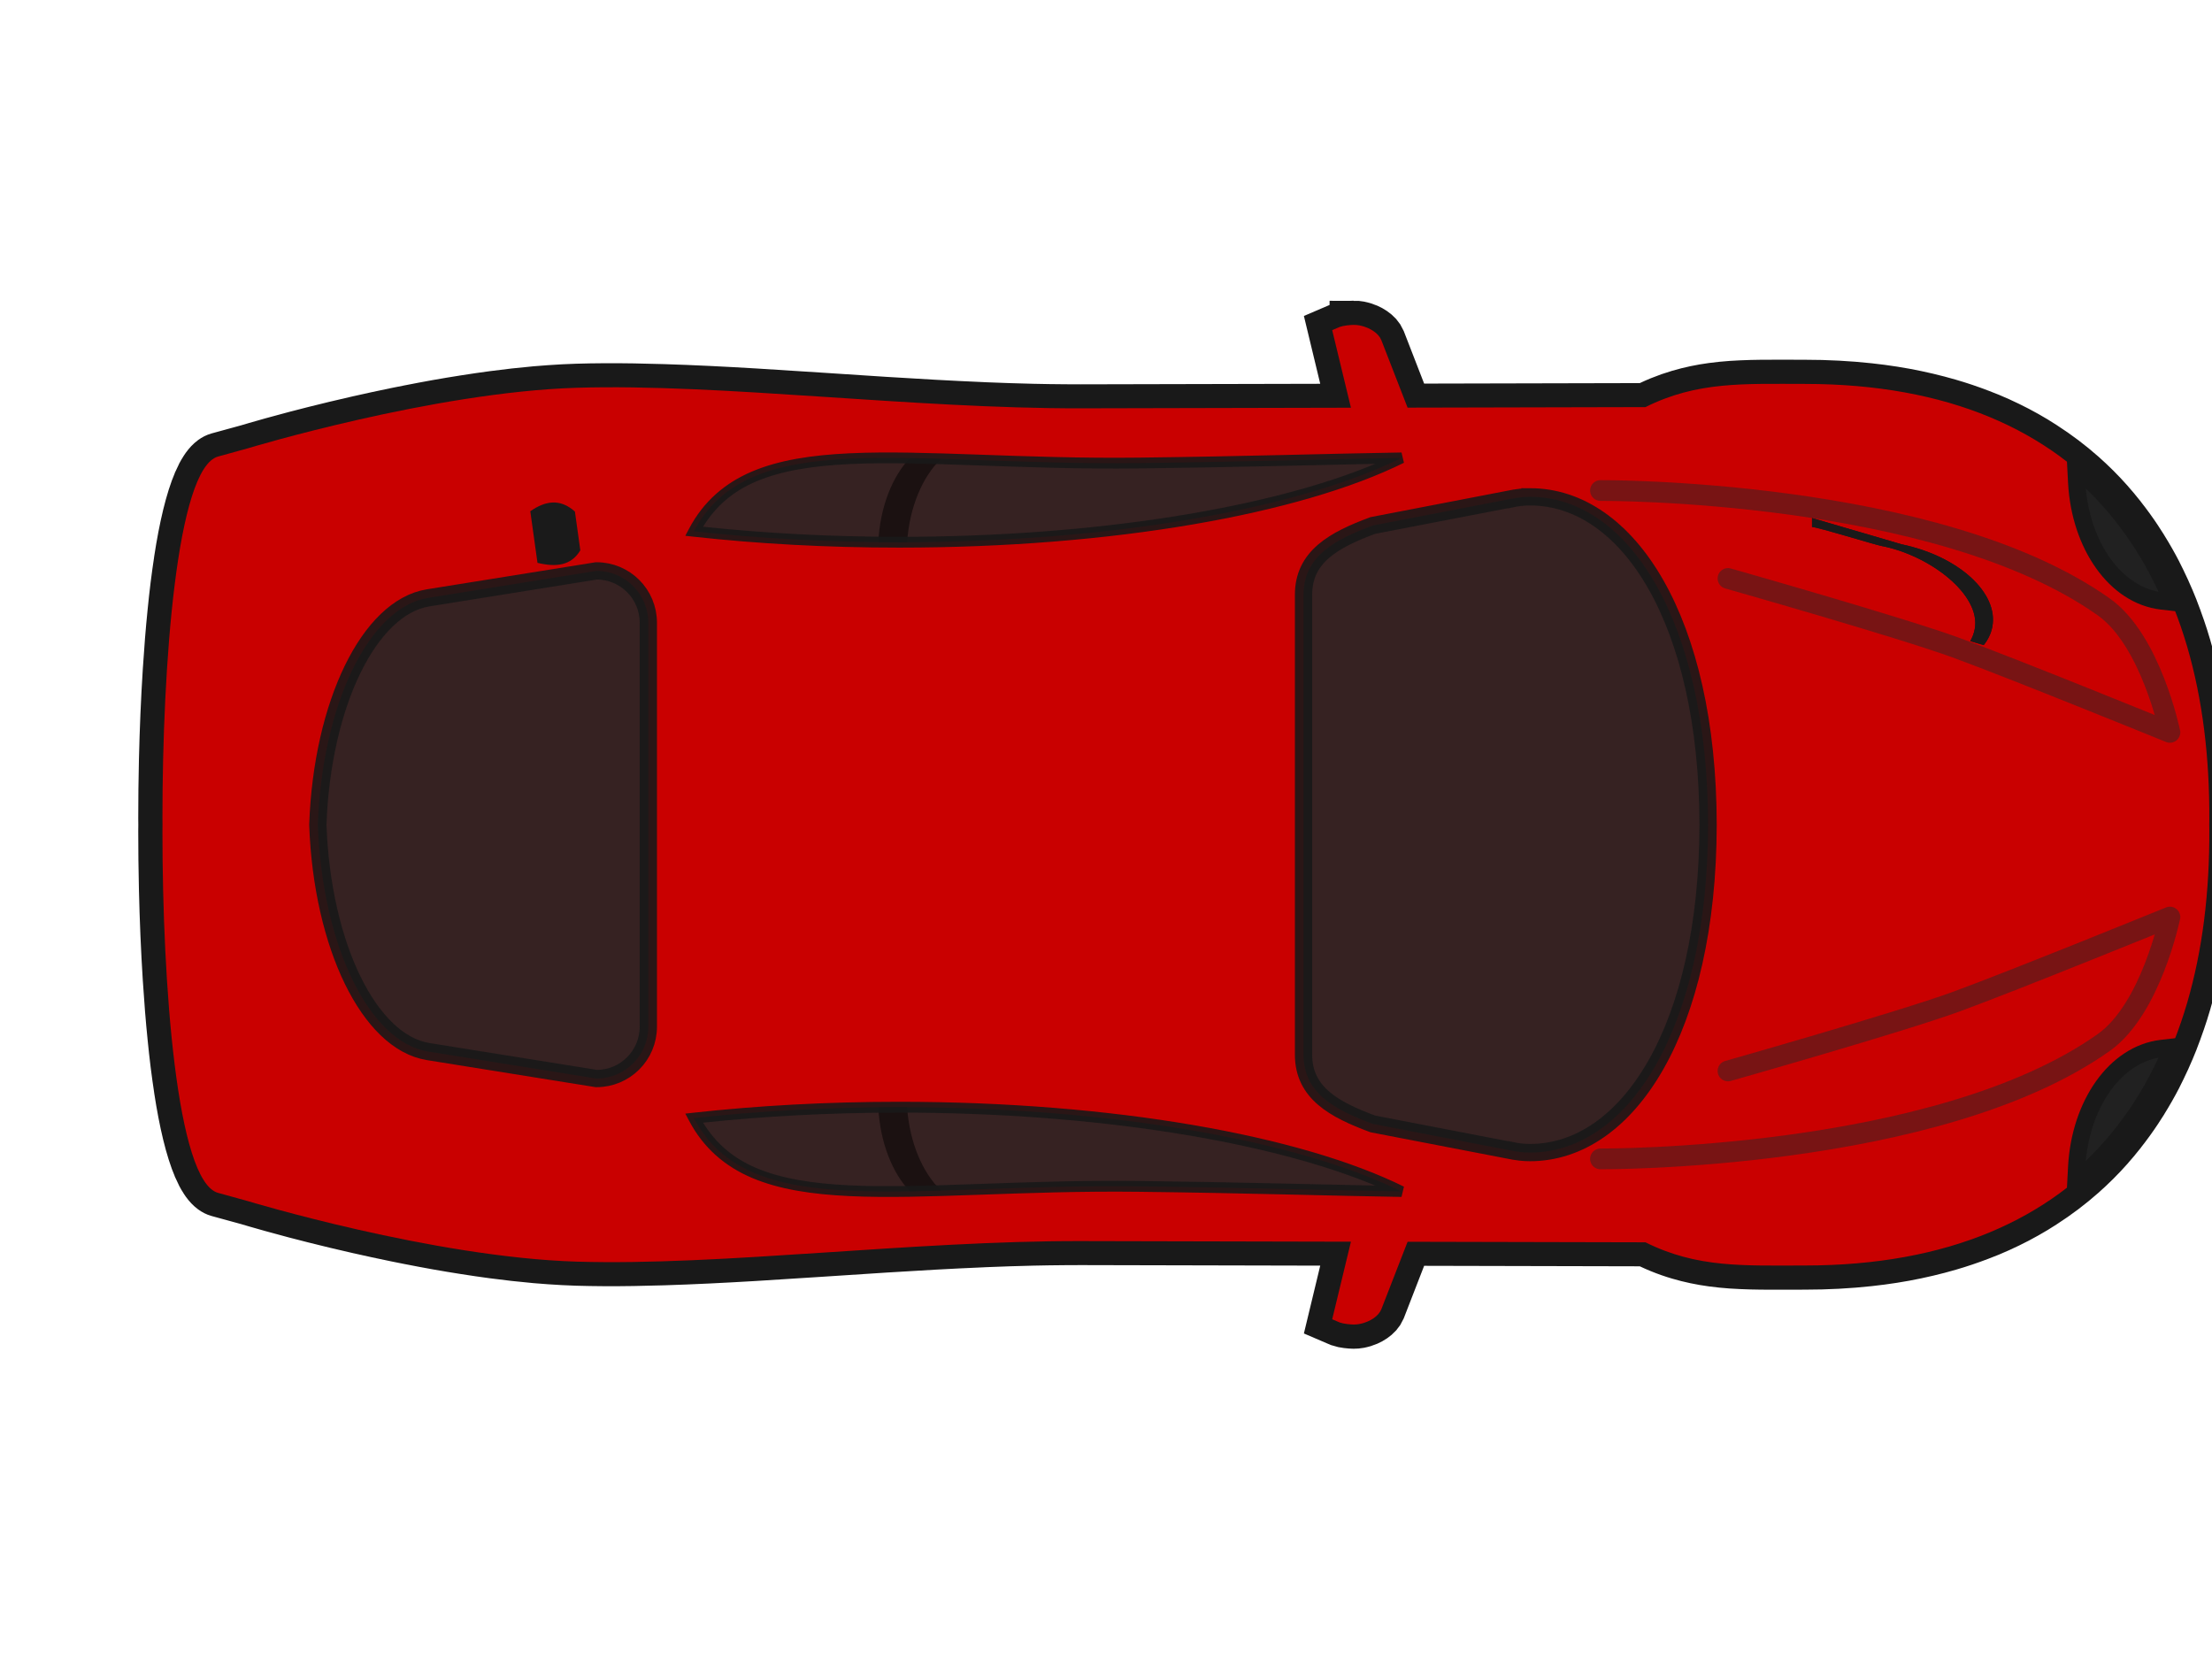<?xml version="1.0"?><svg width="640" height="480" xmlns="http://www.w3.org/2000/svg" xmlns:xlink="http://www.w3.org/1999/xlink">
 <title>Red Car - Top View</title>
 <defs>
  <linearGradient id="linearGradient3876">
   <stop id="stop3878" offset="0" stop-color="#000000"/>
   <stop id="stop3880" offset="1" stop-opacity="0" stop-color="#b3b3b3"/>
  </linearGradient>
  <linearGradient id="linearGradient3866">
   <stop id="stop3868" offset="0" stop-color="#000000"/>
   <stop id="stop3870" offset="1" stop-opacity="0" stop-color="#cccccc"/>
  </linearGradient>
  <linearGradient id="linearGradient3767">
   <stop id="stop3769" offset="0" stop-color="#333333"/>
   <stop id="stop3771" offset="1" stop-opacity="0" stop-color="#808080"/>
  </linearGradient>
  <linearGradient id="linearGradient3759">
   <stop id="stop3761" offset="0" stop-color="#1a1a1a"/>
   <stop id="stop3763" offset="1" stop-opacity="0" stop-color="#f30000"/>
  </linearGradient>
  <linearGradient x1="897.222" y1="542.397" x2="883.758" y2="535.371" id="linearGradient3765" xlink:href="#linearGradient3759" gradientUnits="userSpaceOnUse"/>
  <linearGradient x1="879.896" y1="537.5" x2="874.867" y2="533.5" id="linearGradient3773" xlink:href="#linearGradient3767" gradientUnits="userSpaceOnUse"/>
  <linearGradient x1="880.71" y1="552.05" x2="876.646" y2="535.371" id="linearGradient3785" xlink:href="#linearGradient3759" gradientUnits="userSpaceOnUse"/>
  <linearGradient x1="887.896" y1="528.355" x2="876.138" y2="528.419" id="linearGradient3789" xlink:href="#linearGradient3767" gradientUnits="userSpaceOnUse"/>
  <linearGradient x1="887.896" y1="528.355" x2="876.138" y2="528.419" id="linearGradient3811" xlink:href="#linearGradient3767" gradientUnits="userSpaceOnUse" gradientTransform="translate(-22,316.268)"/>
  <linearGradient x1="879.896" y1="537.5" x2="874.867" y2="533.5" id="linearGradient3813" xlink:href="#linearGradient3767" gradientUnits="userSpaceOnUse" gradientTransform="translate(-24,320.268)"/>
  <linearGradient x1="887.896" y1="528.355" x2="876.138" y2="528.419" id="linearGradient3843" xlink:href="#linearGradient3767" gradientUnits="userSpaceOnUse"/>
  <linearGradient x1="879.896" y1="537.5" x2="874.867" y2="533.5" id="linearGradient3845" xlink:href="#linearGradient3767" gradientUnits="userSpaceOnUse"/>
  <linearGradient x1="897.222" y1="542.397" x2="883.758" y2="535.371" id="linearGradient3847" xlink:href="#linearGradient3759" gradientUnits="userSpaceOnUse"/>
  <linearGradient x1="880.71" y1="552.05" x2="876.646" y2="535.371" id="linearGradient3849" xlink:href="#linearGradient3759" gradientUnits="userSpaceOnUse"/>
  <linearGradient x1="887.896" y1="528.355" x2="876.138" y2="528.419" id="linearGradient3851" xlink:href="#linearGradient3767" gradientUnits="userSpaceOnUse" gradientTransform="translate(-22,316.268)"/>
  <linearGradient x1="879.896" y1="537.5" x2="874.867" y2="533.5" id="linearGradient3853" xlink:href="#linearGradient3767" gradientUnits="userSpaceOnUse" gradientTransform="translate(-24,320.268)"/>
  <linearGradient x1="263.892" y1="865.194" x2="242.625" y2="863.937" id="linearGradient3872" xlink:href="#linearGradient3866" gradientUnits="userSpaceOnUse" gradientTransform="matrix(0.99,0.138,-0.138,0.99,130.621,-29.07)"/>
  <linearGradient x1="252.144" y1="864.272" x2="232.433" y2="863.937" id="linearGradient3874" xlink:href="#linearGradient3876" gradientUnits="userSpaceOnUse" gradientTransform="matrix(0.99,0.138,-0.138,0.99,120.609,-30.102)"/>
  <linearGradient x1="252.144" y1="864.272" x2="232.433" y2="863.937" id="linearGradient3886" xlink:href="#linearGradient3876" gradientUnits="userSpaceOnUse" gradientTransform="matrix(0.99,-0.138,-0.138,-0.99,120.609,1463.252)"/>
  <linearGradient x1="263.892" y1="865.194" x2="242.625" y2="863.937" id="linearGradient3888" xlink:href="#linearGradient3866" gradientUnits="userSpaceOnUse" gradientTransform="matrix(0.99,-0.138,-0.138,-0.99,130.621,1462.22)"/>
  <linearGradient x1="254.257" y1="865.075" x2="232.433" y2="863.937" id="linearGradient3960" xlink:href="#linearGradient3759" gradientUnits="userSpaceOnUse" gradientTransform="matrix(0.99,0.138,-0.138,0.99,146.047,-33.885)"/>
  <linearGradient x1="263.892" y1="865.194" x2="242.625" y2="863.937" id="linearGradient3962" xlink:href="#linearGradient3759" gradientUnits="userSpaceOnUse" gradientTransform="matrix(0.99,0.138,-0.138,0.99,156.309,-32.602)"/>
  <linearGradient x1="880.71" y1="552.05" x2="876.646" y2="535.371" id="linearGradient3991" xlink:href="#linearGradient3759" gradientUnits="userSpaceOnUse" gradientTransform="translate(21.438,297.907)"/>
  <linearGradient x1="897.222" y1="542.397" x2="883.758" y2="535.371" id="linearGradient3994" xlink:href="#linearGradient3759" gradientUnits="userSpaceOnUse" gradientTransform="translate(21.438,297.907)"/>
  <linearGradient x1="879.896" y1="537.5" x2="874.867" y2="533.5" id="linearGradient3997" xlink:href="#linearGradient3759" gradientUnits="userSpaceOnUse" gradientTransform="translate(21.438,297.907)"/>
  <linearGradient x1="887.896" y1="528.355" x2="876.138" y2="528.419" id="linearGradient4000" xlink:href="#linearGradient3759" gradientUnits="userSpaceOnUse" gradientTransform="translate(21.438,297.907)"/>
  <linearGradient x1="879.896" y1="537.5" x2="874.867" y2="533.5" id="linearGradient4008" xlink:href="#linearGradient3759" gradientUnits="userSpaceOnUse" gradientTransform="matrix(0.893,0,0,0.893,92.37,365.146)"/>
  <linearGradient x1="887.896" y1="528.355" x2="876.138" y2="528.419" id="linearGradient4011" xlink:href="#linearGradient3759" gradientUnits="userSpaceOnUse" gradientTransform="matrix(0.893,0,0,0.893,94.156,361.573)"/>
  <linearGradient x1="880.71" y1="552.05" x2="835.987" y2="501.076" id="linearGradient4131" xlink:href="#linearGradient3759" gradientUnits="userSpaceOnUse" gradientTransform="translate(21.438,297.907)"/>
  <linearGradient x1="879.896" y1="537.5" x2="815.824" y2="531.909" id="linearGradient4133" xlink:href="#linearGradient3759" gradientUnits="userSpaceOnUse" gradientTransform="translate(21.438,297.907)"/>
  <linearGradient x1="879.896" y1="537.5" x2="812.137" y2="533.5" id="linearGradient4135" xlink:href="#linearGradient3759" gradientUnits="userSpaceOnUse" gradientTransform="matrix(0.893,0,0,0.893,92.37,365.146)"/>
  <linearGradient x1="887.896" y1="528.355" x2="805.294" y2="529.607" id="linearGradient4137" xlink:href="#linearGradient3759" gradientUnits="userSpaceOnUse" gradientTransform="matrix(0.893,0,0,0.893,94.156,361.573)"/>
  <linearGradient x1="229.697" y1="873.137" x2="205.594" y2="867.676" id="linearGradient4139" xlink:href="#linearGradient3759" gradientUnits="userSpaceOnUse" gradientTransform="matrix(0.99,0.138,-0.138,0.99,146.047,-33.885)"/>
  <linearGradient x1="238.833" y1="873.058" x2="216.56" y2="872.648" id="linearGradient4141" xlink:href="#linearGradient3759" gradientUnits="userSpaceOnUse" gradientTransform="matrix(0.99,0.138,-0.138,0.99,156.309,-32.602)"/>
  <linearGradient x1="14.678" y1="19.872" x2="13.695" y2="19.593" id="linearGradient4149" xlink:href="#linearGradient3759"/>
  <linearGradient x1="16.492" y1="22.267" x2="13.615" y2="22.12" id="linearGradient4153" xlink:href="#linearGradient3759"/>
  <linearGradient x1="15.47" y1="19.8" x2="12.75" y2="19.595" id="linearGradient4155" xlink:href="#linearGradient3759"/>
  <linearGradient x1="14.678" y1="16.724" x2="13.695" y2="17.003" id="linearGradient4185" xlink:href="#linearGradient3759"/>
  <linearGradient x1="15.711" y1="17.112" x2="15.212" y2="17.11" id="linearGradient4187" xlink:href="#linearGradient3759"/>
  <linearGradient x1="15.47" y1="16.796" x2="12.75" y2="17.001" id="linearGradient4189" xlink:href="#linearGradient3759"/>
  <linearGradient x1="7.533" y1="12.487" x2="7.276" y2="12.678" id="linearGradient4191" xlink:href="#linearGradient3759"/>
  <linearGradient x1="7.217" y1="12.224" x2="6.363" y2="13.611" id="linearGradient4193" xlink:href="#linearGradient3759"/>
  <linearGradient x1="17.077" y1="18.97" x2="13.57" y2="18.924" id="linearGradient4195" xlink:href="#linearGradient3759"/>
  <linearGradient x1="16.492" y1="18.58" x2="13.615" y2="18.726" id="linearGradient4197" xlink:href="#linearGradient3759"/>
  <linearGradient x1="6.884" y1="25.448" x2="5.287" y2="25.953" id="linearGradient4199" xlink:href="#linearGradient3759"/>
  <linearGradient x1="7.707" y1="27.507" x2="6.109" y2="27.725" id="linearGradient4201" xlink:href="#linearGradient3759"/>
  <linearGradient x1="15.711" y1="19.484" x2="15.212" y2="19.487" id="linearGradient4203" xlink:href="#linearGradient3759"/>
  <linearGradient x1="7.533" y1="14.949" x2="7.276" y2="14.758" id="linearGradient4205" xlink:href="#linearGradient3759"/>
  <linearGradient x1="7.217" y1="15.211" x2="6.363" y2="13.825" id="linearGradient4207" xlink:href="#linearGradient3759"/>
  <linearGradient x1="17.077" y1="21.877" x2="13.57" y2="21.923" id="linearGradient4209" xlink:href="#linearGradient3759"/>
  <linearGradient x1="6.884" y1="31.699" x2="5.287" y2="31.194" id="linearGradient4211" xlink:href="#linearGradient3759"/>
  <linearGradient x1="7.707" y1="34.382" x2="6.109" y2="34.165" id="linearGradient4213" xlink:href="#linearGradient3759"/>
 </defs>
 <g>
  <title>Layer 1</title>
  <g id="layer1" display="inline">
   <g id="g3890">
    <path d="m391.688,93.998c-0.944,0.006 -2.956,0.191 -4.05,0.587l-2.191,0.939l5.419,22.498l-78.136,0.176c-1.525,0.003 -3.06,-0.009 -4.597,-0.02c-3.075,-0.021 -6.176,-0.065 -9.293,-0.137c-4.565,-0.105 -9.183,-0.259 -13.812,-0.45c-0.248,-0.01 -0.495,-0.029 -0.743,-0.039c-9.348,-0.395 -18.786,-0.934 -28.191,-1.526c-12.725,-0.803 -25.367,-1.695 -37.64,-2.426c-9.095,-0.542 -17.987,-0.989 -26.528,-1.252c-5.865,-0.181 -11.559,-0.286 -17.059,-0.254c-2.702,0.015 -5.364,0.058 -7.962,0.137c-2.599,0.079 -5.246,0.222 -7.923,0.411c-1.338,0.094 -2.678,0.194 -4.03,0.313c-4.05,0.356 -8.167,0.827 -12.266,1.369c-0.006,0.001 -0.013,-0.001 -0.02,0c-2.737,0.362 -5.458,0.767 -8.178,1.193c-2.719,0.426 -5.43,0.875 -8.099,1.35c-2.663,0.474 -5.303,0.98 -7.884,1.487c-0.006,0.001 -0.013,-0.001 -0.02,0c-1.294,0.254 -2.548,0.503 -3.815,0.763c-3.795,0.777 -7.471,1.575 -10.956,2.367c-0.006,0.001 -0.013,-0.001 -0.02,0c-2.327,0.529 -4.562,1.049 -6.71,1.565c-4.297,1.032 -8.211,2.025 -11.601,2.915c-5.086,1.335 -9.004,2.459 -11.327,3.13c-1.549,0.448 -2.387,0.704 -2.387,0.704l-8.569,2.348c-0.565,0.156 -1.113,0.434 -1.643,0.822c-0.18,0.132 -0.352,0.273 -0.528,0.43c-0.688,0.613 -1.347,1.422 -1.976,2.406c-0.003,0.004 0.003,0.015 0,0.02c-0.313,0.491 -0.64,1.027 -0.939,1.604c-0.003,0.005 0.003,0.015 0,0.02c-0.299,0.578 -0.595,1.198 -0.88,1.859c-0.002,0.006 0.002,0.014 0,0.02c-2.296,5.327 -4.144,13.229 -5.595,22.674c-0.001,0.006 0.001,0.013 0,0.02c-0.023,0.147 -0.036,0.303 -0.059,0.45c-0.316,2.086 -0.621,4.256 -0.9,6.476c-0.019,0.152 -0.04,0.298 -0.059,0.45c-0.314,2.531 -0.593,5.135 -0.861,7.806c-0.001,0.006 0.001,0.013 0,0.02c-0.134,1.332 -0.269,2.689 -0.391,4.05c-0.001,0.006 0.001,0.013 0,0.02c-0.123,1.361 -0.24,2.723 -0.352,4.108c-0.001,0.006 0.001,0.013 0,0.02c-0.224,2.778 -0.425,5.6 -0.606,8.451c-0,0.006 0,0.013 0,0.02c-0.546,8.567 -0.914,17.397 -1.115,26.02c-0,0.006 0,0.013 0,0.02c-0.134,5.753 -0.196,11.402 -0.196,16.845c0,0.606 0.017,1.229 0.02,1.839c-0.002,0.61 -0.02,1.233 -0.02,1.839c0,5.442 0.061,11.092 0.196,16.844c0,0.007 -0,0.013 0,0.02c0.201,8.623 0.569,17.453 1.115,26.02c0,0.006 -0,0.013 0,0.02c0.182,2.851 0.383,5.673 0.606,8.451c0.001,0.006 -0.001,0.013 0,0.02c0.112,1.386 0.23,2.747 0.352,4.108c0.001,0.006 -0.001,0.013 0,0.02c0.123,1.361 0.258,2.717 0.391,4.05c0.001,0.006 -0.001,0.013 0,0.02c0.268,2.671 0.547,5.275 0.861,7.806c0.019,0.152 0.04,0.298 0.059,0.45c0.279,2.22 0.584,4.39 0.9,6.476c0.022,0.147 0.036,0.303 0.059,0.45c0.001,0.006 -0.001,0.013 0,0.02c1.451,9.445 3.299,17.347 5.595,22.674c0.002,0.006 -0.002,0.014 0,0.02c0.285,0.66 0.581,1.28 0.88,1.859c0.003,0.005 -0.003,0.014 0,0.02c0.299,0.577 0.626,1.113 0.939,1.604c0.003,0.004 -0.003,0.015 0,0.02c0.629,0.985 1.288,1.793 1.976,2.406c0.176,0.158 0.348,0.299 0.528,0.43c0.53,0.388 1.078,0.666 1.643,0.822l8.569,2.348c0,0 0.838,0.256 2.387,0.704c2.323,0.672 6.242,1.795 11.327,3.13c3.39,0.89 7.304,1.883 11.601,2.915c2.148,0.516 4.384,1.036 6.71,1.565c0.006,0.001 0.013,-0.001 0.02,0c3.485,0.792 7.161,1.59 10.956,2.367c1.267,0.26 2.521,0.509 3.815,0.763c0.006,0.001 0.013,-0.001 0.02,0c2.581,0.507 5.221,1.013 7.884,1.487c2.669,0.475 5.38,0.924 8.099,1.35c2.719,0.426 5.44,0.831 8.178,1.193c0.006,0.001 0.013,-0.001 0.02,0c4.1,0.542 8.216,1.014 12.266,1.369c1.352,0.119 2.692,0.219 4.03,0.313c2.677,0.188 5.325,0.332 7.923,0.411c2.599,0.079 5.26,0.121 7.962,0.137c5.5,0.031 11.194,-0.074 17.059,-0.254c8.541,-0.263 17.433,-0.71 26.528,-1.252c12.273,-0.731 24.915,-1.623 37.64,-2.426c9.405,-0.592 18.843,-1.131 28.191,-1.526c0.248,-0.01 0.496,-0.029 0.743,-0.039c4.629,-0.191 9.246,-0.345 13.812,-0.45c3.117,-0.072 6.218,-0.115 9.293,-0.137c1.538,-0.011 3.072,-0.023 4.597,-0.02l78.136,0.176l-5.419,22.498l2.191,0.939c1.094,0.396 3.105,0.581 4.05,0.587c0.531,0.003 1.099,-0.046 1.682,-0.156c0.194,-0.037 0.39,-0.088 0.587,-0.137c0.191,-0.047 0.396,-0.098 0.587,-0.156c0.393,-0.121 0.791,-0.264 1.174,-0.43c1.14,-0.497 2.213,-1.209 2.993,-2.074c0.006,-0.007 0.014,-0.013 0.02,-0.02c0.391,-0.437 0.696,-0.909 0.919,-1.428l7.61,-19.603l68.824,0.157c0.468,0.234 0.924,0.466 1.389,0.685c1.865,0.876 3.7,1.626 5.536,2.269c0.915,0.321 1.827,0.611 2.739,0.88c3.193,0.944 6.378,1.597 9.606,2.035c1.844,0.25 3.71,0.434 5.595,0.567c0.943,0.066 1.899,0.113 2.856,0.157c1.914,0.088 3.843,0.133 5.83,0.156c3.974,0.046 8.126,0 12.521,0c6.517,0 12.722,-0.333 18.644,-0.978c2.369,-0.258 4.69,-0.562 6.965,-0.919c4.55,-0.715 8.907,-1.64 13.088,-2.739c1.045,-0.275 2.088,-0.563 3.111,-0.861c3.067,-0.894 6.018,-1.894 8.882,-2.993c0.955,-0.366 1.904,-0.727 2.837,-1.115c1.865,-0.777 3.682,-1.601 5.458,-2.465c0.888,-0.432 1.775,-0.877 2.641,-1.33c1.732,-0.907 3.422,-1.866 5.067,-2.856c0.822,-0.495 1.625,-1.01 2.426,-1.526c4.003,-2.579 7.74,-5.4 11.21,-8.471c2.773,-2.454 5.385,-5.058 7.825,-7.806c0.003,-0.004 -0.003,-0.016 0,-0.02c0.608,-0.684 1.213,-1.372 1.8,-2.074c0.003,-0.004 -0.003,-0.016 0,-0.02c0.587,-0.702 1.174,-1.413 1.741,-2.132c0.003,-0.004 -0.003,-0.016 0,-0.02c1.706,-2.165 3.326,-4.394 4.852,-6.71c0.003,-0.004 -0.003,-0.015 0,-0.02c0.506,-0.769 1.02,-1.543 1.506,-2.328c0.003,-0.005 -0.003,-0.015 0,-0.02c1.465,-2.365 2.859,-4.791 4.147,-7.297c0.003,-0.005 -0.003,-0.014 0,-0.02c0.428,-0.832 0.844,-1.677 1.252,-2.524c0.003,-0.005 -0.003,-0.014 0,-0.02c0.408,-0.847 0.824,-1.701 1.213,-2.563c0.003,-0.006 -0.003,-0.014 0,-0.02c0.78,-1.729 1.526,-3.476 2.23,-5.263c0.003,-0.006 -0.003,-0.014 0,-0.02c0.351,-0.891 0.685,-1.795 1.017,-2.7c0.002,-0.006 -0.002,-0.014 0,-0.02c0.332,-0.905 0.665,-1.821 0.978,-2.739c0.313,-0.918 0.625,-1.846 0.919,-2.778c0.002,-0.006 -0.002,-0.014 0,-0.02c0.294,-0.932 0.585,-1.872 0.861,-2.817c0.002,-0.006 -0.002,-0.014 0,-0.02c0.276,-0.945 0.545,-1.898 0.802,-2.856c0.002,-0.006 -0.002,-0.014 0,-0.02c0.775,-2.886 1.483,-5.826 2.093,-8.823l0,-0.02c0.203,-0.995 0.383,-2.006 0.567,-3.013l0,-0.02c1.299,-7.086 2.167,-14.438 2.602,-22.048c0,-0.006 -0,-0.013 0,-0.02c0.061,-1.082 0.112,-2.176 0.156,-3.267c0,-0.006 -0,-0.013 0,-0.02c0.089,-2.189 0.154,-4.387 0.176,-6.613c0,-0.006 -0,-0.013 0,-0.02c0.011,-1.116 0.006,-2.24 0,-3.365c0,-0.398 -0.014,-0.796 -0.019,-1.193c0.006,-0.397 0.019,-0.795 0.019,-1.193c0.006,-1.125 0.011,-2.249 0,-3.365c-0,-0.006 0,-0.013 0,-0.02c-0.021,-2.226 -0.087,-4.423 -0.176,-6.613c-0,-0.006 0,-0.013 0,-0.02c-0.044,-1.091 -0.095,-2.185 -0.156,-3.267c-0,-0.006 0,-0.013 0,-0.02c-0.435,-7.611 -1.303,-14.963 -2.602,-22.048l0,-0.02c-0.185,-1.007 -0.365,-2.018 -0.567,-3.013l0,-0.02c-0.611,-2.997 -1.318,-5.937 -2.093,-8.823c-0.002,-0.006 0.002,-0.013 0,-0.02c-0.257,-0.958 -0.526,-1.911 -0.802,-2.856c-0.002,-0.006 0.002,-0.013 0,-0.02c-0.276,-0.945 -0.566,-1.885 -0.861,-2.817c-0.002,-0.006 0.002,-0.014 0,-0.02c-0.294,-0.932 -0.606,-1.86 -0.919,-2.778c-0.313,-0.918 -0.646,-1.834 -0.978,-2.739c-0.002,-0.006 0.002,-0.014 0,-0.02c-0.332,-0.905 -0.667,-1.809 -1.017,-2.7c-0.003,-0.006 0.003,-0.014 0,-0.02c-0.704,-1.787 -1.45,-3.533 -2.23,-5.263c-0.003,-0.005 0.003,-0.014 0,-0.02c-0.389,-0.862 -0.805,-1.716 -1.213,-2.563c-0.003,-0.005 0.003,-0.015 0,-0.02c-0.408,-0.847 -0.824,-1.692 -1.252,-2.524c-0.003,-0.005 0.003,-0.015 0,-0.02c-1.288,-2.506 -2.682,-4.932 -4.147,-7.297c-0.003,-0.004 0.003,-0.015 0,-0.02c-0.487,-0.785 -1,-1.559 -1.506,-2.328c-0.003,-0.004 0.003,-0.015 0,-0.02c-1.526,-2.316 -3.145,-4.545 -4.852,-6.71c-0.003,-0.004 0.003,-0.016 0,-0.02c-0.567,-0.719 -1.154,-1.431 -1.741,-2.132c-0.003,-0.004 0.003,-0.016 0,-0.02c-0.587,-0.702 -1.192,-1.39 -1.8,-2.074c-0.003,-0.004 0.003,-0.016 0,-0.02c-2.44,-2.748 -5.053,-5.352 -7.825,-7.806c-3.47,-3.071 -7.207,-5.892 -11.21,-8.471c-0.801,-0.516 -1.604,-1.031 -2.426,-1.526c-1.645,-0.991 -3.335,-1.949 -5.067,-2.856c-0.866,-0.453 -1.753,-0.898 -2.641,-1.33c-1.776,-0.864 -3.594,-1.688 -5.458,-2.465c-0.932,-0.389 -1.882,-0.749 -2.837,-1.115c-2.864,-1.099 -5.815,-2.099 -8.882,-2.993c-1.022,-0.298 -2.065,-0.586 -3.111,-0.861c-4.18,-1.099 -8.538,-2.024 -13.088,-2.739c-2.275,-0.358 -4.596,-0.661 -6.965,-0.919c-5.921,-0.646 -12.127,-0.979 -18.644,-0.979c-4.395,0 -8.547,-0.046 -12.521,0c-1.987,0.023 -3.916,0.069 -5.83,0.157c-0.957,0.044 -1.914,0.09 -2.856,0.157c-1.885,0.133 -3.751,0.317 -5.595,0.567c-3.228,0.437 -6.413,1.091 -9.606,2.035c-0.912,0.27 -1.823,0.559 -2.739,0.88c-1.836,0.644 -3.671,1.393 -5.536,2.269c-0.465,0.218 -0.921,0.451 -1.389,0.685l-68.824,0.156l-7.61,-19.603c-0.223,-0.52 -0.528,-0.991 -0.919,-1.428c-0.006,-0.007 -0.013,-0.013 -0.02,-0.02c-0.781,-0.865 -1.853,-1.577 -2.993,-2.074c-0.383,-0.166 -0.78,-0.31 -1.174,-0.43c-0.191,-0.058 -0.396,-0.109 -0.587,-0.157c-0.197,-0.049 -0.392,-0.1 -0.587,-0.137c-0.584,-0.11 -1.151,-0.16 -1.682,-0.157l0,-0z" id="path3855" stroke-miterlimit="4" stroke-width="14" stroke="#191919" fill-opacity="0.996" fill="#000000"/>
    <path d="m391.688,93.998c-0.944,0.006 -2.956,0.192 -4.05,0.587l-2.191,0.939l5.419,22.44l-78.136,0.176c-48.808,0.104 -104.249,-7.202 -145.826,-5.947c-41.577,1.254 -95.235,17.529 -95.235,17.529l-8.569,2.367c-12.052,3.316 -16.101,60.955 -16.101,104.411c0,0.697 0.017,1.411 0.02,2.113c-0.003,0.702 -0.02,1.416 -0.02,2.113c0,43.456 4.049,101.096 16.101,104.411l8.569,2.367c0,0 53.658,16.275 95.235,17.529c41.577,1.254 97.018,-6.051 145.826,-5.947l78.136,0.176l-5.419,22.44l2.191,0.939c1.094,0.395 3.105,0.581 4.05,0.587c0.531,0.003 1.099,-0.047 1.682,-0.157c0.195,-0.037 0.39,-0.088 0.587,-0.137c0.191,-0.047 0.396,-0.098 0.587,-0.157c0.393,-0.121 0.791,-0.264 1.174,-0.43c1.14,-0.496 2.213,-1.191 2.993,-2.054c0.006,-0.007 0.014,-0.013 0.02,-0.02c0.391,-0.436 0.696,-0.91 0.919,-1.428l7.61,-19.564l68.824,0.157c14.963,7.476 28.492,6.71 46.072,6.71c83.419,0 117.461,-54.206 117.068,-126.068c0,-0.488 -0.012,-0.98 -0.019,-1.467c0.008,-0.487 0.019,-0.979 0.019,-1.467c0.393,-71.862 -33.649,-126.068 -117.068,-126.068c-17.58,0 -31.109,-0.766 -46.072,6.71l-68.824,0.157l-7.61,-19.564c-0.223,-0.519 -0.528,-0.992 -0.919,-1.428c-0.006,-0.007 -0.013,-0.013 -0.02,-0.02c-0.781,-0.863 -1.853,-1.558 -2.993,-2.054c-0.383,-0.166 -0.78,-0.31 -1.174,-0.43c-0.191,-0.058 -0.396,-0.109 -0.587,-0.157c-0.197,-0.049 -0.392,-0.1 -0.587,-0.137c-0.584,-0.11 -1.151,-0.16 -1.682,-0.157l0,-0l0,0z" id="path2853" fill-opacity="0.996" fill="#ca0000"/>
    <path d="m260.105,320.338c-20.887,0 -40.885,1.127 -59.355,3.169c16.064,30.497 61.342,18.947 128.688,19.74c31.105,0.366 56.057,1.177 76.082,1.487c-29.524,-14.608 -83.593,-24.396 -145.415,-24.396z" id="path3643" fill-opacity="0.996" fill="#262626" opacity="0.9"/>
    <path d="m260.105,320.338c-2.007,0 -3.996,0.018 -5.986,0.039c0.512,10.124 4.024,18.942 9.136,24.318c2.925,-0.047 5.944,-0.123 9.038,-0.215c-5.362,-5.129 -9.136,-13.916 -9.84,-24.142c-0.783,-0.003 -1.562,0 -2.348,0z" id="path3658" fill-opacity="0.996" fill="#000000" opacity="0.5"/>
    <path d="m628.641,302.974l-3.189,0.372c-13.488,1.573 -23.594,16.264 -24.591,34.139l-0.235,4.461l3.287,-3.032c9.947,-9.191 17.719,-20.351 23.417,-33.023l1.311,-2.915z" id="path3707" stroke-miterlimit="4" stroke-width="5" stroke="#191919" fill-rule="nonzero" fill="#212121"/>
    <path d="m499.961,309.859c0,0 49.881,-14.146 65.969,-20.022c16.802,-6.136 61.889,-24.507 61.889,-24.507c0,0 -5.472,26.588 -19.083,36.259c-48.345,34.35 -145.67,33.714 -145.67,33.714" id="path3715" stroke-miterlimit="4" stroke-linejoin="round" stroke-linecap="round" stroke-width="6" stroke="#292929" fill="none" opacity="0.5"/>
    <path d="m554.11,296.925l-2.778,1.467c0.619,0.724 1.124,1.52 1.487,2.406c3.004,7.335 -6.721,18.303 -16.825,22.4c-0.323,0.131 -1.135,0.526 -2.132,1.037l8.53,-2.426c10.834,-5.295 17.198,-14.45 14.399,-21.285c-0.574,-1.401 -1.487,-2.608 -2.68,-3.6l-0,0z" id="path3757" fill="url(#linearGradient4149)"/>
    <path d="m559.484,294.132l-2.778,1.467c0.619,0.724 1.124,1.52 1.487,2.406c3.004,7.335 -6.721,18.303 -16.825,22.4c-0.324,0.131 -1.135,0.526 -2.132,1.037l8.53,-2.426c10.834,-5.295 17.198,-14.45 14.399,-21.285c-0.573,-1.401 -1.487,-2.608 -2.68,-3.6l-0,0z" id="path3787" fill="url(#linearGradient4203)"/>
    <path d="m563.358,293.247l-2.778,1.467c0.619,0.724 1.124,1.52 1.487,2.406c3.004,7.335 -6.721,18.303 -16.825,22.4c-0.324,0.131 -1.135,0.526 -2.132,1.037l8.53,-2.426c10.834,-5.295 17.198,-14.45 14.399,-21.285c-0.574,-1.401 -1.487,-2.608 -2.68,-3.6l-0,0z" id="path3752" fill="url(#linearGradient4155)"/>
    <path d="m573.942,290.572l-3.874,1.154c0.601,1.072 1.036,2.211 1.272,3.424c1.953,10.038 -13.123,21.463 -26.939,24.102c-2.125,0.406 -18.083,5.369 -20.132,5.512l0,2.582l25.942,-7.605c16.456,-3.441 28.14,-14.053 26.215,-23.946c-0.373,-1.917 -1.225,-3.668 -2.485,-5.224l-0,0z" id="path3735" fill="url(#linearGradient4205)"/>
    <path d="m573.942,290.572l-3.874,1.154c0.601,1.072 1.036,2.211 1.272,3.424c1.953,10.038 -13.123,21.463 -26.939,24.102c-2.125,0.406 -18.083,5.369 -20.132,5.512l0,2.582l25.942,-7.605c16.456,-3.441 28.14,-14.053 26.215,-23.946c-0.373,-1.917 -1.225,-3.668 -2.485,-5.224l-0,0z" id="path3783" fill="url(#linearGradient4207)"/>
    <path d="m546.068,299.817l-2.482,1.311c0.553,0.647 1.004,1.358 1.328,2.15c2.683,6.553 -6.004,16.35 -15.03,20.011c-0.289,0.117 -1.014,0.47 -1.905,0.926l7.62,-2.167c9.678,-4.73 15.363,-12.909 12.863,-19.015c-0.512,-1.251 -1.328,-2.33 -2.394,-3.216l-0,0z" id="path3799" fill="url(#linearGradient4209)"/>
    <path d="m537.424,302.054l-2.482,1.311c0.553,0.647 1.004,1.358 1.328,2.15c2.683,6.553 -6.004,16.35 -15.03,20.011c-0.289,0.117 -1.014,0.47 -1.905,0.926l7.62,-2.167c9.678,-4.73 15.363,-12.909 12.863,-19.015c-0.512,-1.251 -1.328,-2.33 -2.394,-3.216l-0,-0z" id="path3803" fill="url(#linearGradient4153)"/>
    <path d="m155.51,314.382c5.192,-1.267 9.695,-0.926 12.394,3.623l-1.561,11.204c-4.304,3.865 -8.608,3.099 -12.912,0.097l2.079,-14.924l0,0z" id="rect3861" fill="url(#linearGradient4211)"/>
    <path d="m168.204,316.425c5.102,-0.758 9.495,-0.359 11.796,3.448l-1.486,10.664c-4.059,1.862 -8.128,3.261 -12.29,0.093l1.979,-14.205l-0,0z" id="path3864" fill="url(#linearGradient4213)"/>
    <path d="m260.105,318.781c-20.943,0 -41,1.12 -59.532,3.169l-2.289,0.254l1.076,2.035c4.176,7.928 10.368,13.218 18.194,16.551c7.826,3.333 17.261,4.766 28.23,5.282c21.938,1.033 50.054,-1.647 83.634,-1.252c31.088,0.366 56.035,1.176 76.082,1.487l0.704,-2.974c-29.955,-14.822 -84.112,-24.552 -146.1,-24.552zm0,3.13c57.075,0 107.52,8.438 137.785,21.109c-18.751,-0.365 -40.825,-1.005 -68.433,-1.33c-33.767,-0.397 -61.963,2.286 -83.516,1.272c-10.777,-0.507 -19.887,-1.944 -27.174,-5.047c-6.544,-2.787 -11.572,-6.983 -15.338,-13.088c17.722,-1.867 36.77,-2.915 56.675,-2.915z" id="path4025" stroke-width="5" fill-rule="nonzero" fill="#191919" opacity="0.9"/>
    <path d="m172.558,165.171l-48.674,7.806c-16.997,2.726 -30.643,30.534 -31.928,65.636c1.285,35.103 14.93,62.91 31.928,65.636l48.674,7.806c8.324,0 15.025,-6.701 15.025,-15.025l0,-116.834c0,-8.324 -6.701,-15.025 -15.025,-15.025l0,0z" id="rect2864" stroke-miterlimit="4" stroke-width="5" stroke="#191919" fill-opacity="0.996" fill="#262626" opacity="0.9"/>
    <path d="m442.671,143.749c-1.859,0 -3.689,0.208 -5.497,0.606c-0.006,-0.006 -0.013,-0.013 -0.02,-0.02l-39.968,7.708c-11.098,4.135 -20.033,8.935 -20.033,20.033l0,133.072c0,11.098 8.935,15.898 20.033,20.033l39.968,7.708c0.007,-0.006 0.013,-0.013 0.02,-0.02c1.808,0.399 3.638,0.607 5.497,0.607c28.419,0 51.459,-35.911 51.53,-94.864c-0.071,-58.953 -23.111,-94.864 -51.53,-94.864l0,-0z" id="path3703" stroke-dashoffset="0" stroke-miterlimit="4" stroke-width="5" stroke="#191919" fill-opacity="0.996" fill="#262626" opacity="0.9"/>
    <path d="m260.105,156.888c-20.887,0 -40.885,-1.127 -59.355,-3.169c16.064,-30.497 61.342,-18.947 128.688,-19.74c31.105,-0.366 56.057,-1.176 76.082,-1.487c-29.524,14.608 -83.593,24.396 -145.415,24.396z" id="path4157" fill-opacity="0.996" fill="#262626" opacity="0.9"/>
    <path d="m260.105,156.888c-2.007,0 -3.996,-0.018 -5.986,-0.039c0.512,-10.124 4.024,-18.942 9.136,-24.318c2.925,0.047 5.944,0.123 9.038,0.215c-5.362,5.129 -9.136,13.916 -9.84,24.142c-0.783,0.003 -1.562,0 -2.348,0z" id="path4159" fill-opacity="0.996" fill="#000000" opacity="0.5"/>
    <path d="m628.641,174.252l-3.189,-0.372c-13.488,-1.573 -23.594,-16.264 -24.591,-34.139l-0.235,-4.461l3.287,3.032c9.947,9.191 17.719,20.351 23.417,33.023l1.311,2.915z" id="path4161" stroke-miterlimit="4" stroke-width="5" stroke="#191919" fill-rule="nonzero" fill="#212121"/>
    <path d="m499.961,167.367c0,0 49.881,14.146 65.969,20.022c16.802,6.136 61.889,24.507 61.889,24.507c0,0 -5.472,-26.588 -19.083,-36.259c-48.345,-34.35 -145.67,-33.714 -145.67,-33.714" id="path4163" stroke-miterlimit="4" stroke-linejoin="round" stroke-linecap="round" stroke-width="6" stroke="#292929" fill="none" opacity="0.5"/>
    <path d="m554.11,180.301l-2.778,-1.467c0.619,-0.724 1.124,-1.52 1.487,-2.406c3.004,-7.335 -6.721,-18.303 -16.825,-22.4c-0.323,-0.131 -1.135,-0.526 -2.132,-1.037l8.53,2.426c10.834,5.295 17.198,14.45 14.399,21.285c-0.574,1.401 -1.487,2.608 -2.68,3.6l-0,0z" id="path4165" fill="url(#linearGradient4185)"/>
    <path d="m559.484,183.094l-2.778,-1.467c0.619,-0.724 1.124,-1.52 1.487,-2.406c3.004,-7.335 -6.721,-18.303 -16.825,-22.4c-0.324,-0.131 -1.135,-0.526 -2.132,-1.037l8.53,2.426c10.834,5.295 17.198,14.45 14.399,21.285c-0.573,1.401 -1.487,2.608 -2.68,3.6l-0,0z" id="path4167" fill="url(#linearGradient4187)"/>
    <path d="m563.358,183.979l-2.778,-1.467c0.619,-0.724 1.124,-1.52 1.487,-2.406c3.004,-7.335 -6.721,-18.303 -16.825,-22.4c-0.324,-0.131 -1.135,-0.526 -2.132,-1.037l8.53,2.426c10.834,5.295 17.198,14.45 14.399,21.285c-0.574,1.401 -1.487,2.608 -2.68,3.6l-0,0z" id="path4169" fill="url(#linearGradient4189)"/>
    <path d="m573.942,186.654l-3.874,-1.154c0.601,-1.072 1.036,-2.211 1.272,-3.424c1.953,-10.038 -13.123,-21.463 -26.939,-24.102c-2.125,-0.406 -18.083,-5.369 -20.132,-5.512l0,-2.582l25.942,7.605c16.456,3.441 28.14,14.053 26.215,23.946c-0.373,1.917 -1.225,3.668 -2.485,5.223l-0,0z" id="path4171" fill="url(#linearGradient4191)"/>
    <path d="m573.942,186.654l-3.874,-1.154c0.601,-1.072 1.036,-2.211 1.272,-3.424c1.953,-10.038 -13.123,-21.463 -26.939,-24.102c-2.125,-0.406 -18.083,-5.369 -20.132,-5.512l0,-2.582l25.942,7.605c16.456,3.441 28.14,14.053 26.215,23.946c-0.373,1.917 -1.225,3.668 -2.485,5.223l-0,0z" id="path4173" fill="url(#linearGradient4193)"/>
    <path d="m546.068,177.409l-2.482,-1.311c0.553,-0.647 1.004,-1.358 1.328,-2.15c2.683,-6.553 -6.004,-16.35 -15.03,-20.011c-0.289,-0.117 -1.014,-0.47 -1.905,-0.926l7.62,2.167c9.678,4.73 15.363,12.909 12.863,19.015c-0.512,1.251 -1.328,2.33 -2.394,3.216l-0,0z" id="path4175" fill="url(#linearGradient4195)"/>
    <path d="m537.424,175.172l-2.482,-1.311c0.553,-0.647 1.004,-1.358 1.328,-2.15c2.683,-6.553 -6.004,-16.35 -15.03,-20.011c-0.289,-0.117 -1.014,-0.47 -1.905,-0.926l7.62,2.167c9.678,4.73 15.363,12.909 12.863,19.015c-0.512,1.251 -1.328,2.33 -2.394,3.216l-0,0z" id="path4177" fill="url(#linearGradient4197)"/>
    <path d="m155.51,162.843c5.192,1.267 9.695,0.926 12.394,-3.623l-1.561,-11.204c-4.304,-3.865 -8.608,-3.099 -12.912,-0.097l2.079,14.924l0,0z" id="path4179" fill="url(#linearGradient4199)"/>
    <path d="m168.204,160.8c5.102,0.758 9.495,0.359 11.796,-3.448l-1.486,-10.664c-4.059,-1.862 -8.128,-3.261 -12.29,-0.093l1.979,14.205l-0,0z" id="path4181" fill="url(#linearGradient4201)"/>
    <path d="m260.105,158.444c-20.943,0 -41,-1.12 -59.532,-3.169l-2.289,-0.254l1.076,-2.035c4.176,-7.928 10.368,-13.218 18.194,-16.551c7.826,-3.333 17.261,-4.766 28.23,-5.282c21.938,-1.033 50.054,1.647 83.634,1.252c31.088,-0.366 56.035,-1.176 76.082,-1.487l0.704,2.974c-29.955,14.822 -84.112,24.552 -146.1,24.552zm0,-3.13c57.075,0 107.52,-8.438 137.785,-21.109c-18.751,0.365 -40.825,1.005 -68.433,1.33c-33.767,0.397 -61.963,-2.286 -83.516,-1.272c-10.777,0.507 -19.887,1.944 -27.174,5.047c-6.544,2.787 -11.572,6.983 -15.338,13.088c17.722,1.867 36.77,2.915 56.675,2.915z" id="path4183" stroke-width="5" fill-rule="nonzero" fill="#191919" opacity="0.9"/>
   </g>
  </g>
 </g>
</svg>